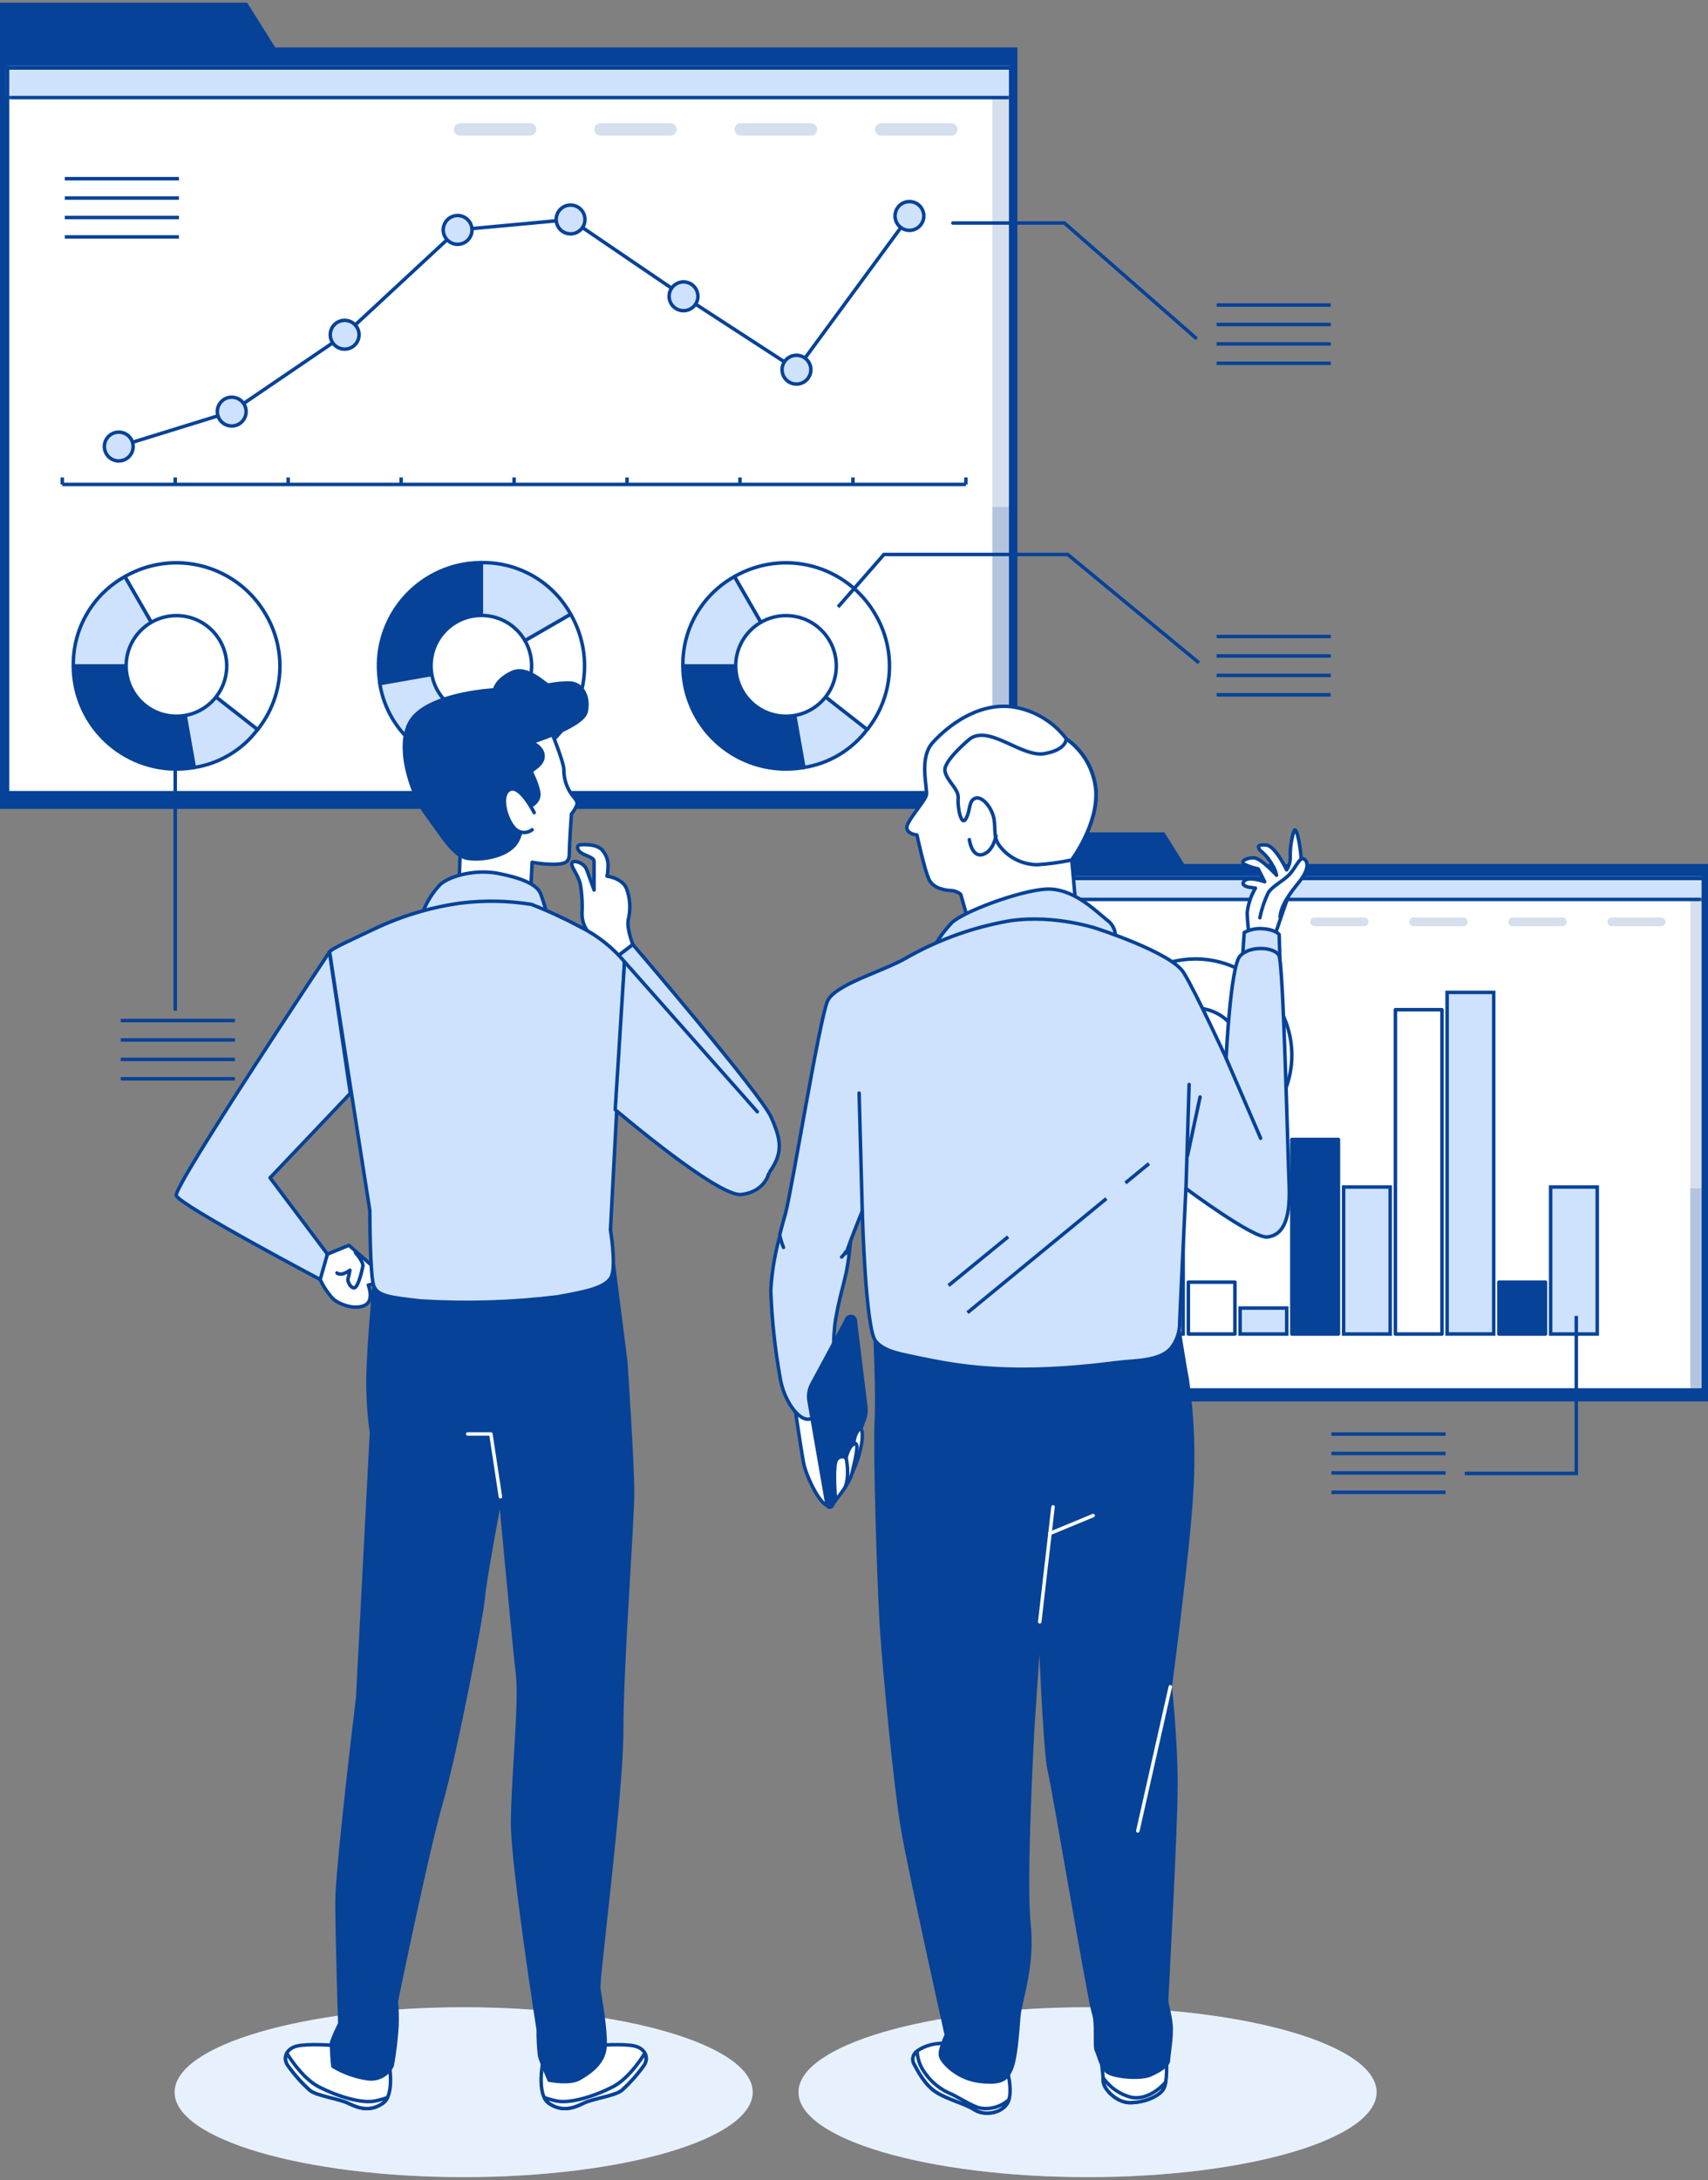 <svg xmlns="http://www.w3.org/2000/svg" width="489" height="624" viewBox="0 0 489 624" fill="none"><rect x="0" y="0" width="489" height="624" fill="#808080" stroke="none"/><path d="M339.041 247.296L333.368 238.243H283.418V247.296V250.552V401.128H489V247.296H339.041Z" fill="#064298"></path><path d="M487.654 251.445H284.943V397.845H487.654V251.445Z" fill="white"></path><mask id="mask0_581_2889" style="mask-type:luminance" maskUnits="userSpaceOnUse" x="284" y="251" width="204" height="147"><path d="M487.656 251.445H284.945V397.845H487.656V251.445Z" fill="white"></path></mask><g mask="url(#mask0_581_2889)"><path opacity="0.17" d="M488.644 250.194H483.932V398.958H488.644V250.194Z" fill="#064298"></path><path opacity="0.17" d="M488.644 340.134H483.932V397.749H488.644V340.134Z" fill="#064298"></path><path d="M487.916 249.466H284.134V257.434H487.916V249.466Z" fill="#CEE2FD" stroke="#064298" stroke-miterlimit="10"></path></g><path d="M487.654 251.445H284.943V397.845H487.654V251.445Z" stroke="#064298" stroke-linecap="round" stroke-linejoin="round"></path><g opacity="0.17"><path d="M390.556 265.1H376.379C376.214 265.101 376.051 265.07 375.899 265.008C375.746 264.946 375.607 264.854 375.491 264.738C375.375 264.621 375.283 264.483 375.22 264.33C375.158 264.178 375.127 264.014 375.129 263.849C375.129 263.518 375.261 263.2 375.495 262.965C375.73 262.731 376.048 262.599 376.379 262.599H390.556C390.888 262.599 391.206 262.731 391.44 262.965C391.675 263.2 391.806 263.518 391.806 263.849C391.806 264.181 391.675 264.499 391.44 264.733C391.206 264.968 390.888 265.1 390.556 265.1Z" fill="#064298"></path><path d="M418.924 265.1H404.734C404.402 265.1 404.084 264.968 403.85 264.733C403.615 264.499 403.483 264.181 403.483 263.849C403.483 263.518 403.615 263.2 403.85 262.965C404.084 262.731 404.402 262.599 404.734 262.599H418.924C419.089 262.599 419.251 262.632 419.403 262.695C419.554 262.757 419.692 262.849 419.808 262.965C419.924 263.082 420.016 263.219 420.079 263.371C420.142 263.523 420.174 263.685 420.174 263.849C420.174 264.014 420.142 264.176 420.079 264.328C420.016 264.48 419.924 264.617 419.808 264.733C419.692 264.85 419.554 264.942 419.403 265.004C419.251 265.067 419.089 265.1 418.924 265.1Z" fill="#064298"></path><path d="M447.279 265.1H433.102C432.77 265.1 432.452 264.968 432.218 264.733C431.983 264.499 431.852 264.181 431.852 263.849C431.852 263.518 431.983 263.2 432.218 262.965C432.452 262.731 432.77 262.599 433.102 262.599H447.279C447.443 262.599 447.606 262.632 447.757 262.695C447.909 262.757 448.047 262.849 448.163 262.965C448.279 263.082 448.371 263.219 448.434 263.371C448.497 263.523 448.529 263.685 448.529 263.849C448.531 264.014 448.5 264.178 448.437 264.33C448.375 264.483 448.283 264.621 448.167 264.738C448.05 264.854 447.912 264.946 447.759 265.008C447.607 265.07 447.443 265.101 447.279 265.1Z" fill="#064298"></path><path d="M475.591 265.1H461.469C461.304 265.101 461.14 265.07 460.986 265.008C460.833 264.946 460.694 264.855 460.576 264.738C460.459 264.622 460.365 264.484 460.302 264.331C460.238 264.178 460.205 264.015 460.205 263.849C460.209 263.517 460.343 263.199 460.58 262.965C460.817 262.731 461.136 262.599 461.469 262.599H475.591C475.755 262.599 475.918 262.632 476.069 262.695C476.221 262.757 476.359 262.849 476.475 262.965C476.591 263.082 476.683 263.219 476.746 263.371C476.809 263.523 476.841 263.685 476.841 263.849C476.841 264.014 476.809 264.176 476.746 264.328C476.683 264.48 476.591 264.617 476.475 264.733C476.359 264.85 476.221 264.942 476.069 265.004C475.918 265.067 475.755 265.1 475.591 265.1Z" fill="#064298"></path></g><path d="M457.293 339.749H443.954V381.827H457.293V339.749Z" fill="#CEE2FD" stroke="#064298" stroke-miterlimit="10"></path><path d="M442.471 366.977H429.132V381.827H442.471V366.977Z" fill="#064298" stroke="#064298" stroke-linecap="round" stroke-linejoin="round"></path><path d="M427.649 284.044H414.31V381.813H427.649V284.044Z" fill="#CEE2FD" stroke="#064298" stroke-miterlimit="10"></path><path d="M412.84 289.003H399.501V381.827H412.84V289.003Z" fill="white" stroke="#064298" stroke-linecap="round" stroke-linejoin="round"></path><path d="M398.016 339.749H384.677V381.827H398.016V339.749Z" fill="#CEE2FD" stroke="#064298" stroke-miterlimit="10"></path><path d="M383.195 326.135H369.855V381.827H383.195V326.135Z" fill="#064298" stroke="#064298" stroke-linecap="round" stroke-linejoin="round"></path><path d="M368.385 374.395H355.046V381.827H368.385V374.395Z" fill="#CEE2FD" stroke="#064298" stroke-miterlimit="10"></path><path d="M353.563 366.977H340.224V381.827H353.563V366.977Z" fill="white" stroke="#064298" stroke-linecap="round" stroke-linejoin="round"></path><path d="M338.739 339.749H325.4V381.827H338.739V339.749Z" fill="#CEE2FD" stroke="#064298" stroke-miterlimit="10"></path><path d="M342.256 301.971L347.023 329.048C343.069 329.749 339.009 329.574 335.129 328.536C331.25 327.499 327.645 325.623 324.569 323.042C321.492 320.46 319.019 317.236 317.323 313.595C315.628 309.955 314.751 305.987 314.754 301.971H342.256Z" stroke="#064298" stroke-linecap="round" stroke-linejoin="round"></path><path d="M342.256 301.971L363.92 318.896C359.822 324.348 353.761 327.99 347.023 329.048L342.256 301.971Z" stroke="#064298" stroke-miterlimit="10"></path><path d="M342.255 301.971L328.518 278.164C331.643 276.356 335.095 275.182 338.675 274.708C342.255 274.235 345.893 274.472 349.381 275.406C352.87 276.34 356.14 277.953 359.004 280.151C361.869 282.35 364.272 285.092 366.076 288.22C368.874 292.947 370.167 298.413 369.785 303.892C369.402 309.371 367.361 314.604 363.933 318.896L342.255 301.971Z" stroke="#064298" stroke-linecap="round" stroke-linejoin="round"></path><path d="M351.741 311.443C356.977 306.207 356.977 297.717 351.741 292.481C346.505 287.245 338.016 287.245 332.78 292.481C327.544 297.717 327.544 306.207 332.78 311.443C338.016 316.679 346.505 316.679 351.741 311.443Z" fill="white" stroke="#064298" stroke-linecap="round" stroke-linejoin="round"></path><path d="M381.188 410.456H413.87" stroke="#064298" stroke-miterlimit="10"></path><path d="M381.188 416.02H413.87" stroke="#064298" stroke-miterlimit="10"></path><path d="M381.188 421.583H413.87" stroke="#064298" stroke-miterlimit="10"></path><path d="M381.188 427.133H413.87" stroke="#064298" stroke-miterlimit="10"></path><path d="M451.29 376.648V421.734H419.351" stroke="#064298" stroke-miterlimit="10"></path><path d="M78.798 13.58L70.762 0.763H0V13.58V18.196V231.525H291.276V13.58H78.798Z" fill="#064298"></path><path d="M289.353 19.46H2.157V226.882H289.353V19.46Z" fill="white"></path><mask id="mask1_581_2889" style="mask-type:luminance" maskUnits="userSpaceOnUse" x="2" y="19" width="288" height="208"><path d="M289.355 19.459H2.159V226.881H289.355V19.459Z" fill="white"></path></mask><g mask="url(#mask1_581_2889)"><path opacity="0.17" d="M290.768 17.673H284.105V228.447H290.768V17.673Z" fill="#064298"></path><path opacity="0.17" d="M290.768 145.115H284.105V226.743H290.768V145.115Z" fill="#064298"></path><path d="M289.738 16.656H1.017V27.935H289.738V16.656Z" fill="#CEE2FD" stroke="#064298" stroke-miterlimit="10"></path></g><path d="M289.353 19.46H2.157V226.882H289.353V19.46Z" stroke="#064298" stroke-linecap="round" stroke-linejoin="round"></path><g opacity="0.17"><path d="M151.799 38.815H131.701C131.231 38.815 130.78 38.629 130.448 38.296C130.115 37.964 129.929 37.513 129.929 37.043C129.929 36.81 129.975 36.58 130.064 36.365C130.153 36.15 130.283 35.955 130.448 35.79C130.612 35.626 130.808 35.495 131.023 35.406C131.238 35.317 131.468 35.271 131.701 35.271H151.799C152.032 35.271 152.262 35.317 152.477 35.406C152.692 35.495 152.887 35.626 153.052 35.79C153.216 35.955 153.347 36.15 153.436 36.365C153.525 36.58 153.571 36.81 153.571 37.043C153.571 37.513 153.384 37.964 153.052 38.296C152.72 38.629 152.269 38.815 151.799 38.815Z" fill="#064298"></path><path d="M191.98 38.815H171.896C171.426 38.815 170.975 38.629 170.643 38.296C170.311 37.964 170.124 37.513 170.124 37.043C170.124 36.81 170.17 36.58 170.259 36.365C170.348 36.15 170.479 35.955 170.643 35.79C170.808 35.626 171.003 35.495 171.218 35.406C171.433 35.317 171.663 35.271 171.896 35.271H191.98C192.213 35.271 192.444 35.317 192.659 35.406C192.874 35.495 193.069 35.626 193.233 35.79C193.398 35.955 193.529 36.15 193.618 36.365C193.707 36.58 193.753 36.81 193.753 37.043C193.753 37.513 193.566 37.964 193.233 38.296C192.901 38.629 192.45 38.815 191.98 38.815Z" fill="#064298"></path><path d="M232.162 38.815H212.078C211.608 38.815 211.157 38.629 210.825 38.296C210.492 37.964 210.306 37.513 210.306 37.043C210.306 36.81 210.351 36.58 210.441 36.365C210.53 36.15 210.66 35.955 210.825 35.79C210.989 35.626 211.185 35.495 211.4 35.406C211.615 35.317 211.845 35.271 212.078 35.271H232.162C232.395 35.271 232.625 35.317 232.84 35.406C233.055 35.495 233.251 35.626 233.415 35.79C233.58 35.955 233.71 36.15 233.799 36.365C233.888 36.58 233.934 36.81 233.934 37.043C233.934 37.513 233.747 37.964 233.415 38.296C233.083 38.629 232.632 38.815 232.162 38.815Z" fill="#064298"></path><path d="M272.358 38.815H252.26C251.79 38.815 251.34 38.629 251.007 38.296C250.675 37.964 250.488 37.513 250.488 37.043C250.488 36.81 250.534 36.58 250.623 36.365C250.712 36.15 250.843 35.955 251.007 35.79C251.172 35.626 251.367 35.495 251.582 35.406C251.797 35.317 252.028 35.271 252.26 35.271H272.358C272.591 35.271 272.822 35.317 273.037 35.406C273.252 35.495 273.447 35.626 273.611 35.79C273.776 35.955 273.907 36.15 273.996 36.365C274.085 36.58 274.131 36.81 274.131 37.043C274.131 37.513 273.944 37.964 273.611 38.296C273.279 38.629 272.828 38.815 272.358 38.815Z" fill="#064298"></path></g><path d="M17.831 138.66H276.536" stroke="#064298" stroke-miterlimit="10"></path><path d="M17.831 138.659V136.654" stroke="#064298" stroke-miterlimit="10"></path><path d="M50.17 138.659V136.654" stroke="#064298" stroke-miterlimit="10"></path><path d="M82.508 138.659V136.654" stroke="#064298" stroke-miterlimit="10"></path><path d="M114.846 138.659V136.654" stroke="#064298" stroke-miterlimit="10"></path><path d="M147.184 138.659V136.654" stroke="#064298" stroke-miterlimit="10"></path><path d="M179.521 138.659V136.654" stroke="#064298" stroke-miterlimit="10"></path><path d="M211.859 138.659V136.654" stroke="#064298" stroke-miterlimit="10"></path><path d="M244.198 138.659V136.654" stroke="#064298" stroke-miterlimit="10"></path><path d="M276.535 138.659V136.654" stroke="#064298" stroke-miterlimit="10"></path><path d="M66.338 117.806L34 127.807" stroke="#064298" stroke-miterlimit="10" stroke-linecap="round"></path><path d="M98.676 95.812L66.338 117.806" stroke="#064298" stroke-miterlimit="10" stroke-linecap="round"></path><path d="M131.015 65.81L98.677 95.812" stroke="#064298" stroke-miterlimit="10" stroke-linecap="round"></path><path d="M163.354 62.815L131.016 65.81" stroke="#064298" stroke-miterlimit="10" stroke-linecap="round"></path><path d="M195.691 84.809L163.353 62.815" stroke="#064298" stroke-miterlimit="10" stroke-linecap="round"></path><path d="M228.029 105.813L195.691 84.809" stroke="#064298" stroke-miterlimit="10" stroke-linecap="round"></path><path d="M260.366 61.812L228.028 105.814" stroke="#064298" stroke-miterlimit="10" stroke-linecap="round"></path><path d="M34.001 123.686C35.094 123.686 36.142 124.12 36.915 124.893C37.688 125.666 38.122 126.714 38.122 127.807C38.122 128.9 37.688 129.949 36.915 130.721C36.142 131.494 35.094 131.929 34.001 131.929C32.908 131.929 31.86 131.494 31.087 130.721C30.314 129.949 29.88 128.9 29.88 127.807C29.88 126.714 30.314 125.666 31.087 124.893C31.86 124.12 32.908 123.686 34.001 123.686Z" fill="#CEE2FD" stroke="#064298" stroke-miterlimit="10"></path><path d="M66.338 113.685C67.431 113.685 68.479 114.119 69.252 114.892C70.025 115.665 70.459 116.713 70.459 117.806C70.459 118.899 70.025 119.948 69.252 120.72C68.479 121.493 67.431 121.928 66.338 121.928C65.245 121.928 64.197 121.493 63.424 120.72C62.651 119.948 62.217 118.899 62.217 117.806C62.217 116.713 62.651 115.665 63.424 114.892C64.197 114.119 65.245 113.685 66.338 113.685Z" fill="#CEE2FD" stroke="#064298" stroke-miterlimit="10"></path><path d="M98.675 91.691C99.768 91.691 100.816 92.125 101.589 92.898C102.362 93.671 102.796 94.719 102.796 95.812C102.796 96.905 102.362 97.953 101.589 98.726C100.816 99.499 99.768 99.933 98.675 99.933C97.582 99.933 96.534 99.499 95.761 98.726C94.988 97.953 94.554 96.905 94.554 95.812C94.554 94.719 94.988 93.671 95.761 92.898C96.534 92.125 97.582 91.691 98.675 91.691Z" fill="#CEE2FD" stroke="#064298" stroke-miterlimit="10"></path><path d="M131.015 61.688C132.108 61.688 133.156 62.122 133.929 62.895C134.702 63.668 135.136 64.716 135.136 65.809C135.136 66.902 134.702 67.951 133.929 68.723C133.156 69.496 132.108 69.93 131.015 69.93C129.922 69.93 128.874 69.496 128.101 68.723C127.328 67.951 126.894 66.902 126.894 65.809C126.894 64.716 127.328 63.668 128.101 62.895C128.874 62.122 129.922 61.688 131.015 61.688Z" fill="#CEE2FD" stroke="#064298" stroke-miterlimit="10"></path><path d="M163.354 58.694C164.447 58.694 165.495 59.128 166.268 59.901C167.041 60.674 167.475 61.722 167.475 62.815C167.475 63.908 167.041 64.956 166.268 65.729C165.495 66.502 164.447 66.936 163.354 66.936C162.261 66.936 161.212 66.502 160.44 65.729C159.667 64.956 159.232 63.908 159.232 62.815C159.232 61.722 159.667 60.674 160.44 59.901C161.212 59.128 162.261 58.694 163.354 58.694Z" fill="#CEE2FD" stroke="#064298" stroke-miterlimit="10"></path><path d="M195.691 80.688C196.784 80.688 197.832 81.122 198.605 81.895C199.378 82.668 199.812 83.716 199.812 84.809C199.812 85.902 199.378 86.95 198.605 87.723C197.832 88.496 196.784 88.93 195.691 88.93C194.598 88.93 193.549 88.496 192.776 87.723C192.004 86.95 191.569 85.902 191.569 84.809C191.569 83.716 192.004 82.668 192.776 81.895C193.549 81.122 194.598 80.688 195.691 80.688Z" fill="#CEE2FD" stroke="#064298" stroke-miterlimit="10"></path><path d="M232.149 105.813C232.149 103.537 230.304 101.692 228.027 101.692C225.751 101.692 223.906 103.537 223.906 105.813C223.906 108.089 225.751 109.934 228.027 109.934C230.304 109.934 232.149 108.089 232.149 105.813Z" fill="#CEE2FD" stroke="#064298" stroke-miterlimit="10"></path><path d="M260.367 57.69C261.46 57.69 262.509 58.125 263.282 58.898C264.054 59.67 264.489 60.719 264.489 61.812C264.489 62.905 264.054 63.953 263.282 64.726C262.509 65.499 261.46 65.933 260.367 65.933C259.274 65.933 258.226 65.499 257.453 64.726C256.68 63.953 256.246 62.905 256.246 61.812C256.246 60.719 256.68 59.67 257.453 58.898C258.226 58.125 259.274 57.69 260.367 57.69Z" fill="#CEE2FD" stroke="#064298" stroke-miterlimit="10"></path><path d="M137.816 190.546L108.802 195.67C107.444 187.961 109.204 180.028 113.694 173.616C118.185 167.204 125.038 162.838 132.746 161.478C134.439 161.188 136.153 161.041 137.871 161.038L137.816 190.546Z" fill="#064298" stroke="#064298" stroke-linecap="round" stroke-linejoin="round"></path><path d="M137.814 190.546L119.653 213.804C113.79 209.414 109.876 202.907 108.745 195.67L137.814 190.546Z" fill="#CEE2FD" stroke="#064298" stroke-miterlimit="10"></path><path d="M137.814 190.546L163.38 175.792C165.328 179.152 166.594 182.862 167.106 186.712C167.618 190.562 167.365 194.475 166.362 198.227C165.359 201.978 163.625 205.496 161.261 208.576C158.896 211.657 155.947 214.241 152.582 216.18C147.506 219.199 141.628 220.595 135.736 220.183C129.844 219.77 124.219 217.569 119.612 213.872L137.814 190.546Z" fill="white" stroke="#064298" stroke-linecap="round" stroke-linejoin="round"></path><path d="M137.815 190.546V161.038C143.014 160.949 148.139 162.275 152.642 164.874C157.145 167.473 160.857 171.247 163.381 175.792L137.815 190.546Z" fill="#CEE2FD" stroke="#064298" stroke-miterlimit="10"></path><path d="M147.993 200.728C153.615 195.106 153.615 185.991 147.993 180.368C142.37 174.746 133.255 174.746 127.632 180.368C122.01 185.991 122.01 195.106 127.632 200.728C133.255 206.351 142.37 206.351 147.993 200.728Z" fill="white" stroke="#064298" stroke-linecap="round" stroke-linejoin="round"></path><path d="M50.513 190.601L55.637 219.67C51.82 220.344 47.907 220.259 44.122 219.42C40.337 218.582 36.755 217.005 33.58 214.782C30.404 212.558 27.698 209.731 25.616 206.461C23.534 203.191 22.116 199.543 21.445 195.725C21.149 194.033 20.998 192.319 20.991 190.601H50.513Z" fill="#064298" stroke="#064298" stroke-linecap="round" stroke-linejoin="round"></path><path d="M50.514 190.601L73.771 208.776C69.376 214.63 62.87 218.538 55.638 219.67L50.514 190.601Z" fill="#CEE2FD" stroke="#064298" stroke-miterlimit="10"></path><path d="M50.513 190.601L35.745 165.036C42.528 161.123 50.587 160.064 58.15 162.092C65.713 164.119 72.162 169.067 76.078 175.847C79.089 180.926 80.481 186.802 80.069 192.692C79.657 198.582 77.46 204.207 73.77 208.817L50.513 190.601Z" fill="white" stroke="#064298" stroke-linecap="round" stroke-linejoin="round"></path><path d="M50.513 190.602H20.991C20.903 185.403 22.229 180.278 24.828 175.775C27.426 171.272 31.2 167.56 35.745 165.036L50.513 190.602Z" fill="#CEE2FD" stroke="#064298" stroke-miterlimit="10"></path><path d="M50.513 204.998C58.464 204.998 64.91 198.552 64.91 190.601C64.91 182.65 58.464 176.204 50.513 176.204C42.562 176.204 36.116 182.65 36.116 190.601C36.116 198.552 42.562 204.998 50.513 204.998Z" fill="white" stroke="#064298" stroke-linecap="round" stroke-linejoin="round"></path><path d="M225.034 190.601L230.158 219.67C226.34 220.344 222.427 220.259 218.643 219.42C214.858 218.582 211.276 217.005 208.1 214.782C204.925 212.558 202.219 209.731 200.137 206.461C198.054 203.191 196.637 199.543 195.965 195.725C195.67 194.033 195.518 192.319 195.512 190.601H225.034Z" fill="#064298" stroke="#064298" stroke-linecap="round" stroke-linejoin="round"></path><path d="M225.034 190.601L248.292 208.776C243.897 214.63 237.391 218.538 230.158 219.67L225.034 190.601Z" fill="#CEE2FD" stroke="#064298" stroke-miterlimit="10"></path><path d="M225.033 190.601L210.266 165.036C217.048 161.123 225.107 160.064 232.67 162.092C240.234 164.119 246.682 169.067 250.599 175.847C253.61 180.926 255.002 186.802 254.59 192.692C254.177 198.582 251.98 204.207 248.291 208.817L225.033 190.601Z" fill="white" stroke="#064298" stroke-linecap="round" stroke-linejoin="round"></path><path d="M225.033 190.602H195.511C195.422 185.403 196.748 180.278 199.347 175.775C201.946 171.272 205.72 167.56 210.265 165.036L225.033 190.602Z" fill="#CEE2FD" stroke="#064298" stroke-miterlimit="10"></path><path d="M225.034 204.998C232.985 204.998 239.431 198.552 239.431 190.601C239.431 182.65 232.985 176.204 225.034 176.204C217.082 176.204 210.637 182.65 210.637 190.601C210.637 198.552 217.082 204.998 225.034 204.998Z" fill="white" stroke="#064298" stroke-linecap="round" stroke-linejoin="round"></path><path d="M18.546 51.138H51.227" stroke="#064298" stroke-miterlimit="10"></path><path d="M18.546 56.688H51.227" stroke="#064298" stroke-miterlimit="10"></path><path d="M18.546 62.252H51.227" stroke="#064298" stroke-miterlimit="10"></path><path d="M18.546 67.816H51.227" stroke="#064298" stroke-miterlimit="10"></path><path d="M272.8 63.831H304.739L342.325 96.705" stroke="#064298" stroke-linecap="round" stroke-linejoin="round"></path><path d="M348.315 87.309H380.997" stroke="#064298" stroke-miterlimit="10"></path><path d="M348.315 92.873H380.997" stroke="#064298" stroke-miterlimit="10"></path><path d="M348.315 98.436H380.997" stroke="#064298" stroke-miterlimit="10"></path><path d="M348.315 103.987H380.997" stroke="#064298" stroke-miterlimit="10"></path><path d="M348.315 182.18H380.997" stroke="#064298" stroke-miterlimit="10"></path><path d="M348.315 187.744H380.997" stroke="#064298" stroke-miterlimit="10"></path><path d="M348.315 193.307H380.997" stroke="#064298" stroke-miterlimit="10"></path><path d="M348.315 198.871H380.997" stroke="#064298" stroke-miterlimit="10"></path><path d="M34.562 292.094H67.244" stroke="#064298" stroke-miterlimit="10"></path><path d="M34.562 297.658H67.244" stroke="#064298" stroke-miterlimit="10"></path><path d="M34.562 303.221H67.244" stroke="#064298" stroke-miterlimit="10"></path><path d="M34.562 308.771H67.244" stroke="#064298" stroke-miterlimit="10"></path><path d="M239.926 173.731L253.073 158.703H305.687L343.259 189.708" stroke="#064298" stroke-miterlimit="10"></path><path d="M50.17 218.832V289.278" stroke="#064298" stroke-miterlimit="10"></path><path d="M311.363 623.139C357.062 623.139 394.109 612.258 394.109 598.834C394.109 585.411 357.062 574.529 311.363 574.529C265.664 574.529 228.618 585.411 228.618 598.834C228.618 612.258 265.664 623.139 311.363 623.139Z" fill="#CEE2FD"></path><path opacity="0.5" d="M311.363 623.139C357.062 623.139 394.109 612.258 394.109 598.834C394.109 585.411 357.062 574.529 311.363 574.529C265.664 574.529 228.618 585.411 228.618 598.834C228.618 612.258 265.664 623.139 311.363 623.139Z" fill="white"></path><path d="M305.292 211.465C301.491 206.446 295.854 203.141 289.619 202.274C279.543 201.158 271.042 208.1 267.004 212.581C262.967 217.061 265.659 225.71 265.216 227.58C264.773 229.451 259.39 235.179 259.619 236.984C259.849 238.789 262.524 238.986 262.524 238.986C262.524 238.986 264.773 249.522 266.118 251.984C267.464 254.446 271.042 254.889 272.387 254.889C273.36 254.973 274.285 255.344 275.046 255.955L277.13 263.226L307.753 256.234L306.851 246.158C306.851 246.158 314.466 236.081 313.793 226.235C313.549 223.299 312.66 220.454 311.191 217.901C309.721 215.348 307.707 213.15 305.292 211.465Z" fill="white" stroke="#064298" stroke-linecap="round" stroke-linejoin="round"></path><path d="M299.022 215.715C292.458 216.831 283.35 207.428 277.688 211.465C277.688 211.465 270.073 217.734 270.533 220.639C270.992 223.543 274.553 225.792 274.324 228.467C274.094 231.142 275.226 236.754 276.572 234.293C277.918 231.831 277.245 229.14 279.263 228.467C281.282 227.794 284.187 231.388 284.63 234.736C285.073 238.084 284.4 239.659 286.189 242.121C287.452 243.778 289.077 245.124 290.94 246.057C292.803 246.99 294.855 247.485 296.938 247.504C300.248 247.288 303.539 246.838 306.785 246.158C306.785 246.158 314.4 236.082 313.727 226.235C313.483 223.299 312.594 220.454 311.125 217.901C309.655 215.348 307.641 213.151 305.226 211.465C305.226 211.465 305.521 214.55 299.022 215.715Z" fill="white" stroke="#064298" stroke-linecap="round" stroke-linejoin="round"></path><path d="M277.523 240.332C277.523 240.332 278.196 245.485 281.331 244.583C284.465 243.68 285.138 239.216 285.138 239.216" stroke="#064298" stroke-linecap="round" stroke-linejoin="round"></path><path d="M267.907 270.118C269.18 268.015 270.671 266.051 272.355 264.259C275.259 261.125 291.736 254.954 299.351 254.495C306.966 254.035 313.219 260.304 316.796 263.225C317.79 263.886 318.553 264.841 318.979 265.955C319.406 267.07 319.474 268.29 319.176 269.445C310.414 266.742 301.169 265.974 292.081 267.197C283.492 268.316 274.972 269.916 266.562 271.989L267.907 270.118Z" fill="#CEE2FD" stroke="#064298" stroke-linecap="round" stroke-linejoin="round"></path><path d="M227.421 401.785C227.421 401.785 229.439 415.603 230.112 418.968C230.785 422.332 235.577 433.212 238.318 430.636C241.059 428.059 241.978 419.312 240.632 414.93C239.286 410.549 237.268 402.474 236.939 401.457C236.611 400.439 227.421 401.785 227.421 401.785Z" fill="white" stroke="#064298" stroke-linecap="round" stroke-linejoin="round"></path><path d="M223.581 352.716C221.966 358.103 220.992 363.661 220.676 369.275C220.966 377.687 221.86 386.067 223.351 394.351C224.27 400.325 228.274 406.364 231.409 406.217C241.042 405.773 237.464 387.869 239.253 377.563C241.042 367.256 242.535 366.6 243.504 355.178" fill="#CEE2FD"></path><path d="M223.581 352.716C221.966 358.103 220.992 363.661 220.676 369.275C220.966 377.687 221.86 386.067 223.351 394.351C224.27 400.325 228.274 406.364 231.409 406.217C241.042 405.773 237.464 387.869 239.253 377.563C241.042 367.256 242.535 366.6 243.504 355.178" stroke="#064298" stroke-linecap="round" stroke-linejoin="round"></path><path d="M269.942 584.852C268.003 584.842 266.084 585.245 264.313 586.034C261.49 587.33 260.785 589.086 261.737 590.842C262.688 592.598 264.773 596.832 268.186 598.933C271.6 601.034 276.277 602.1 278.968 603.856C281.66 605.612 286.714 605.022 288.487 601.854C290.259 598.687 288.126 591.646 288.126 591.646C284.17 590.667 280.287 589.411 276.507 587.888C272.404 586.034 269.942 584.852 269.942 584.852Z" fill="white" stroke="#064298" stroke-linecap="round" stroke-linejoin="round"></path><path d="M288.487 601.854C288.624 601.574 288.739 601.283 288.831 600.985C287.731 601.975 286.423 602.705 285.002 603.119C283.581 603.534 282.086 603.623 280.626 603.381C278.279 602.905 274.061 599.983 271.353 598.917C268.256 597.398 265.68 594.993 263.952 592.008C263.131 590.489 262.655 588.808 262.557 587.084C261.972 587.488 261.561 588.099 261.409 588.793C261.257 589.488 261.374 590.214 261.736 590.826C262.672 592.582 264.772 596.816 268.186 598.917C271.599 601.017 276.277 602.084 278.968 603.84C281.66 605.596 286.714 605.038 288.487 601.854Z" fill="white" stroke="#064298" stroke-linecap="round" stroke-linejoin="round"></path><path d="M315.024 587.855C315.024 587.855 315.845 593.369 315.845 595.601C315.845 597.833 319.603 601.821 323.476 601.821C327.349 601.821 331.206 600.295 332.847 598.309C334.488 596.323 333.914 589.381 333.914 589.381C333.914 589.381 318.651 591.728 315.024 587.855Z" fill="white" stroke="#064298" stroke-linecap="round" stroke-linejoin="round"></path><path d="M332.846 598.309C333.321 597.621 333.62 596.826 333.716 595.995C331.845 598.079 328.087 601.116 323.869 600.295C320.623 599.47 317.781 597.508 315.86 594.764C315.86 595.076 315.86 595.355 315.86 595.601C315.86 597.833 319.619 601.821 323.492 601.821C327.365 601.821 331.205 600.295 332.846 598.309Z" fill="white" stroke="#064298" stroke-linecap="round" stroke-linejoin="round"></path><path d="M250.445 380.483C250.445 380.483 251.331 398.831 250.888 406.741C250.445 414.651 251.561 454.646 252.529 467.857C253.497 481.068 256.336 510.837 258.339 522.916C260.341 534.995 270.942 582.472 270.942 582.472C270.942 582.472 268.793 586.772 269.301 588.561C269.81 590.35 274.126 595.01 280.576 595.732C287.025 596.455 288.273 595.01 289.536 592.138C290.8 589.266 291.325 581.75 291.686 577.106C292.047 572.461 295.92 562.992 294.574 550.454C293.229 537.916 295.69 494.262 295.69 494.262L297.709 464.263C297.709 464.263 299.055 500.974 300.4 506.571C301.746 512.167 311.888 572.593 313.037 575.99C314.186 579.387 313.218 585.476 313.923 586.92C314.629 588.364 315.187 591.564 316.976 593.008C318.765 594.452 326.461 595.158 329.333 593.894C332.205 592.631 334.519 591.039 334.519 589.775C334.519 588.512 335.602 582.62 335.241 579.387C334.88 576.154 333.994 573.479 333.994 572.593C333.994 571.707 336.669 524.032 336.669 510.837C336.669 497.643 335.028 482.84 335.028 482.84C335.028 482.84 340.181 443.896 341.067 428.224C341.853 417.17 341.478 406.065 339.951 395.089C339.065 390.396 337.49 380.319 337.49 380.319C337.49 380.319 318.683 386.145 303.912 386.588C289.142 387.031 283.989 388.147 275.702 386.145C267.414 384.143 256.451 381.222 255.565 380.549C254.679 379.876 249.542 377.349 250.445 380.483Z" fill="#064298" stroke="#064298" stroke-linecap="round" stroke-linejoin="round"></path><path d="M297.677 464.197L301.484 431.293" stroke="white" stroke-linecap="round" stroke-linejoin="round"></path><path d="M300.582 438.907L312.972 433.787" stroke="white" stroke-linecap="round" stroke-linejoin="round"></path><path d="M335.062 482.774L325.757 524.049" stroke="white" stroke-linecap="round" stroke-linejoin="round"></path><path d="M365.177 267.164C365.177 267.164 368.082 258.466 369.132 255.824C370.183 253.182 372.562 250.294 372.562 246.88C372.562 243.467 371.233 235.803 370.445 237.92C369.693 240.301 369.338 242.791 369.395 245.288C369.443 246.599 369.075 247.891 368.344 248.981C368.344 248.981 365.177 242.137 362.551 241.875C359.926 241.612 359.909 242.4 360.91 243.516C362.232 244.579 363.336 245.889 364.16 247.372C364.807 248.323 365.253 249.395 365.473 250.523C365.473 250.523 360.992 245.518 358.908 245.518C356.824 245.518 354.953 246.568 356.266 247.372C357.523 247.976 358.852 248.418 360.221 248.685L362.075 252.378C362.075 252.378 357.595 250.737 356.266 252.115C354.937 253.494 357.595 253.937 357.595 253.937L359.433 254.199C358.137 256.368 357.33 258.793 357.07 261.306C357.161 263.957 357.424 266.599 357.858 269.216L365.177 267.164Z" fill="white" stroke="#064298" stroke-linecap="round" stroke-linejoin="round"></path><path d="M360.696 262.684C361.197 260.222 361.996 257.83 363.076 255.562C364.389 253.461 367.556 252.148 369.394 250.031C371.232 247.914 372.299 244.763 373.612 246.076C374.925 247.389 373.874 249.768 372.562 251.623C371.249 253.477 366.768 258.187 366.489 262.421" fill="white"></path><path d="M360.696 262.684C361.197 260.222 361.996 257.83 363.076 255.562C364.389 253.461 367.556 252.148 369.394 250.031C371.232 247.914 372.299 244.763 373.612 246.076C374.925 247.389 373.874 249.768 372.562 251.623C371.249 253.477 366.768 258.187 366.489 262.421" stroke="#064298" stroke-linecap="round" stroke-linejoin="round"></path><path d="M355.691 274.796L356.217 266.902C357.919 266.005 359.85 265.634 361.764 265.835C365.177 266.098 366.227 267.476 366.227 267.476L366.49 276.174L355.691 274.796Z" fill="#CEE2FD" stroke="#064298" stroke-linecap="round" stroke-linejoin="round"></path><path d="M240.96 359.789C241.417 359.346 241.819 358.85 242.158 358.312C242.158 358.312 242.158 358.476 242.257 358.722C243.898 353.799 246.868 346.677 246.868 346.677C246.868 346.677 247.755 380.254 250.676 383.831C252.924 386.621 257.24 387.409 260.523 388.115C264.921 389.05 269.335 389.969 273.783 390.609C289.226 392.841 304.701 391.939 320.112 389.953C324.608 389.378 332.026 389.674 335.275 385.85C336.931 383.75 337.801 381.138 337.737 378.465C337.737 377.562 339.526 340.178 339.526 340.178C339.526 340.178 358.776 354.505 362.813 354.062C366.851 353.618 369.526 350.024 369.083 339.291C368.639 328.559 367.441 275.928 366.161 273.466C364.881 271.005 357.66 270.561 354.969 273.696C352.277 276.83 351.03 302.842 351.03 302.842C351.03 302.842 342.464 284.216 338.886 278.39C335.308 272.564 313.596 265.638 313.596 265.638C313.596 265.638 299.942 261.158 286.731 263.997C277.029 265.936 267.706 269.439 259.128 274.369C252.415 278.176 239.204 281.754 236.956 286.447C234.708 291.141 226.666 340.851 224.877 347.349C224.352 349.204 223.761 351.255 223.236 353.454C223.462 354.684 223.825 355.884 224.319 357.032" fill="#CEE2FD"></path><path d="M240.96 359.789C241.417 359.346 241.819 358.85 242.158 358.312C242.158 358.312 242.158 358.476 242.257 358.722C243.898 353.799 246.868 346.677 246.868 346.677C246.868 346.677 247.755 380.254 250.676 383.831C252.924 386.621 257.24 387.409 260.523 388.115C264.921 389.05 269.335 389.969 273.783 390.609C289.226 392.841 304.701 391.939 320.112 389.953C324.608 389.378 332.026 389.674 335.275 385.85C336.931 383.75 337.801 381.138 337.737 378.465C337.737 377.562 339.526 340.178 339.526 340.178C339.526 340.178 358.776 354.505 362.813 354.062C366.851 353.618 369.526 350.024 369.083 339.291C368.639 328.559 367.441 275.928 366.161 273.466C364.881 271.005 357.66 270.561 354.969 273.696C352.277 276.83 351.03 302.842 351.03 302.842C351.03 302.842 342.464 284.216 338.886 278.39C335.308 272.564 313.596 265.638 313.596 265.638C313.596 265.638 299.942 261.158 286.731 263.997C277.029 265.936 267.706 269.439 259.128 274.369C252.415 278.176 239.204 281.754 236.956 286.447C234.708 291.141 226.666 340.851 224.877 347.349C224.352 349.204 223.761 351.255 223.236 353.454C223.462 354.684 223.825 355.884 224.319 357.032" stroke="#064298" stroke-linecap="round" stroke-linejoin="round"></path><path d="M322.212 338.586L328.957 333.055" stroke="#064298" stroke-miterlimit="10"></path><path d="M276.999 375.708L316.763 343.066" stroke="#064298" stroke-miterlimit="10"></path><path d="M271.567 367.945L288.635 353.996" stroke="#064298" stroke-miterlimit="10"></path><path d="M242.257 377.89L232.41 396.172C231.621 397.631 231.343 399.313 231.622 400.948L236.742 430.488C236.733 430.596 236.744 430.704 236.777 430.808C236.809 430.911 236.861 431.007 236.931 431.09C237 431.173 237.085 431.242 237.181 431.292C237.277 431.342 237.381 431.373 237.489 431.383C237.597 431.392 237.705 431.381 237.809 431.348C237.912 431.316 238.008 431.264 238.091 431.194C238.174 431.125 238.243 431.04 238.293 430.944C238.343 430.848 238.374 430.744 238.384 430.636L247.508 406.101C247.893 405.052 248.028 403.929 247.902 402.819L244.915 378.415C244.95 378.241 244.949 378.061 244.914 377.887C244.88 377.712 244.811 377.546 244.712 377.399C244.612 377.251 244.485 377.124 244.337 377.025C244.189 376.927 244.023 376.858 243.848 376.824C243.496 376.754 243.13 376.827 242.832 377.027C242.533 377.227 242.326 377.538 242.257 377.89Z" fill="#064298" stroke="#064298" stroke-linecap="round" stroke-linejoin="round"></path><path d="M351.014 302.842L360.926 325.802" stroke="#064298" stroke-linecap="round" stroke-linejoin="round"></path><path d="M243.931 421.659C245.378 418.694 246.352 415.521 246.819 412.256C247.164 408.021 245.982 408.35 244.965 410.729C243.947 413.109 243.931 421.659 243.931 421.659Z" fill="white" stroke="#064298" stroke-linecap="round" stroke-linejoin="round"></path><path d="M239.204 429.406C239.204 429.406 243.258 424.695 243.931 421.659C244.604 418.623 246.278 412.568 244.604 413.24C242.93 413.913 242.24 417.278 242.24 417.278C241.965 417.09 241.645 416.976 241.313 416.946C240.98 416.917 240.646 416.973 240.342 417.11C240.037 417.246 239.773 417.459 239.574 417.727C239.375 417.994 239.247 418.309 239.204 418.64C238.531 421.331 239.204 429.406 239.204 429.406Z" fill="white" stroke="#064298" stroke-linecap="round" stroke-linejoin="round"></path><path d="M242.239 417.278C242.239 417.278 243.405 422.398 241.911 425.795" stroke="#064298" stroke-linecap="round" stroke-linejoin="round"></path><path d="M339.542 340.178L340.445 310.408" stroke="#064298" stroke-linecap="round" stroke-linejoin="round"></path><path d="M339.985 330.774L343.579 313.985" stroke="#064298" stroke-linecap="round" stroke-linejoin="round"></path><path d="M246.868 346.676L245.966 312.869" stroke="#064298" stroke-linecap="round" stroke-linejoin="round"></path><path d="M132.745 623.139C178.444 623.139 215.49 612.258 215.49 598.835C215.49 585.411 178.444 574.53 132.745 574.53C87.046 574.53 50 585.411 50 598.835C50 612.258 87.046 623.139 132.745 623.139Z" fill="#CEE2FD"></path><path opacity="0.5" d="M132.745 623.139C178.444 623.139 215.49 612.258 215.49 598.835C215.49 585.411 178.444 574.53 132.745 574.53C87.046 574.53 50 585.411 50 598.835C50 612.258 87.046 623.139 132.745 623.139Z" fill="white"></path><path d="M166.635 261.355C166.785 258.521 166.609 255.68 166.11 252.887C165.306 249.982 163.451 248.127 163.714 247.061C163.976 245.994 167.16 246.798 167.964 248.915C168.768 251.032 170.081 254.741 170.081 254.741V246.536C170.081 245.206 166.897 244.894 165.847 243.631C164.797 242.367 165.568 241.776 166.372 241.776C167.176 241.776 170.344 241.497 172.198 243.089C172.88 243.781 173.4 244.615 173.721 245.531C174.042 246.448 174.155 247.424 174.053 248.39C174.053 249.191 173.965 249.989 173.79 250.77C173.79 250.77 178.024 251.295 179.337 254.216C180.425 257.09 180.614 260.226 179.879 263.209C179.337 265.605 181.192 270.365 181.192 270.365L175.628 274.599C175.628 274.599 171.132 269.84 168.752 267.181C167.331 265.579 166.574 263.495 166.635 261.355Z" fill="white" stroke="#064298" stroke-linecap="round" stroke-linejoin="round"></path><path d="M181.19 270.348L175.627 274.582C175.627 274.582 206.234 336.945 209.139 339.094C212.043 341.244 215.703 341.753 220.003 335.927C224.303 330.101 223.712 326.392 220.791 319.778C217.869 313.165 181.19 270.348 181.19 270.348Z" fill="#CEE2FD" stroke="#064298" stroke-linecap="round" stroke-linejoin="round"></path><path d="M157.478 208.511C157.478 208.511 161.433 217.98 161.433 220.36C161.415 222.591 162.03 224.781 163.205 226.678C164.387 228.647 165.782 229.238 164.978 230.814C164.624 231.598 164.16 232.327 163.599 232.98C163.599 232.98 163.008 241.481 163.008 244.238C163.008 246.995 161.63 247.192 159.07 247.389C156.818 247.421 154.569 247.223 152.357 246.798L151.964 254.298C151.964 254.298 142.478 253.116 138.736 253.116H131.433L131.827 241.481C129.634 237.158 127.785 232.669 126.296 228.056C125.569 226.116 125.274 224.04 125.434 221.974C125.593 219.908 126.202 217.902 127.218 216.096C128.234 214.29 129.633 212.728 131.317 211.52C133 210.312 134.928 209.486 136.964 209.102C143.729 207.833 150.651 207.633 157.478 208.511Z" fill="white" stroke="#064298" stroke-linecap="round" stroke-linejoin="round"></path><path d="M150.814 231.207C150.814 231.207 154.966 230.026 154.178 226.465C153.391 222.903 152.012 221.344 152.209 220.754C152.406 220.163 155.491 218.965 155.491 216.405C155.491 213.844 152.209 212.466 152.209 212.466C152.209 212.466 166.815 207.92 167.8 203.768C168.784 199.616 166.815 195.48 162.876 195.48C160.887 195.493 158.904 195.69 156.952 196.071C156.164 196.071 151.027 190.344 146.498 192.526C141.968 194.709 141.575 197.45 141.575 197.45C141.575 197.45 124.999 198.254 118.681 204.95C112.363 211.645 117.696 227.269 121.963 232.98C126.23 238.691 129.66 244.829 133.615 245.616C137.57 246.404 144.873 245.223 147.63 241.481C150.387 237.739 149.009 231.995 149.009 231.995L150.814 231.207Z" fill="#064298" stroke="#064298" stroke-linecap="round" stroke-linejoin="round"></path><path d="M152.948 232.602C152.948 232.602 148.796 224.315 145.842 226.038C142.888 227.761 145.054 234.539 147.023 236.705C147.314 237.117 147.685 237.465 148.115 237.729C148.544 237.993 149.023 238.167 149.521 238.241C150.02 238.315 150.528 238.286 151.016 238.158C151.503 238.029 151.959 237.803 152.357 237.493" fill="white"></path><path d="M152.948 232.602C152.948 232.602 148.796 224.315 145.842 226.038C142.888 227.761 145.054 234.539 147.023 236.705C147.314 237.117 147.685 237.465 148.115 237.729C148.544 237.993 149.023 238.167 149.521 238.241C150.02 238.315 150.528 238.286 151.016 238.158C151.503 238.029 151.959 237.803 152.357 237.493" stroke="#064298" stroke-linecap="round" stroke-linejoin="round"></path><path d="M121.159 260.813C122.276 257.948 123.949 255.332 126.082 253.117C129.036 250.556 136.339 248.784 142.493 249.966C148.647 251.147 153.554 252.92 154.736 255.693C155.64 258.07 156.364 260.511 156.902 262.996C156.902 262.996 151.191 260.223 139.933 260.223C133.43 260.161 126.96 261.164 120.781 263.193L121.159 260.813Z" fill="#CEE2FD" stroke="#064298" stroke-linecap="round" stroke-linejoin="round"></path><path d="M95.607 585.443C95.607 585.443 88.107 584.852 84.957 585.64C81.805 586.428 81.001 589.185 82.396 591.154C84.227 593.749 86.341 596.132 88.698 598.26C90.668 599.901 96.904 600.624 99.743 602.002C102.582 603.381 105.864 604.579 109.59 602.002C113.315 599.425 111.231 589.776 111.231 589.776C111.231 589.776 101.926 591.351 95.607 585.443Z" fill="white" stroke="#064298" stroke-linecap="round" stroke-linejoin="round"></path><path d="M107.045 601.411C103.501 602.002 96.985 600.23 91.258 597.276C87.237 595.191 83.791 590.366 82.117 587.691C81.835 588.237 81.711 588.851 81.761 589.463C81.81 590.075 82.03 590.661 82.396 591.154C84.227 593.749 86.34 596.132 88.698 598.26C90.667 599.901 96.903 600.623 99.742 602.002C102.582 603.381 105.864 604.579 109.589 602.002C110.175 601.584 110.639 601.017 110.935 600.361C109.668 600.813 108.368 601.164 107.045 601.411Z" fill="white" stroke="#064298" stroke-linecap="round" stroke-linejoin="round"></path><path d="M171.131 585.443C171.131 585.443 178.631 584.852 181.782 585.64C184.933 586.428 185.737 589.185 184.359 591.154C182.517 593.745 180.399 596.128 178.041 598.26C176.071 599.901 169.753 600.624 166.996 602.002C164.239 603.381 160.874 604.579 157.149 602.002C153.424 599.425 155.508 589.776 155.508 589.776C155.508 589.776 164.813 591.351 171.131 585.443Z" fill="white" stroke="#064298" stroke-linecap="round" stroke-linejoin="round"></path><path d="M159.692 601.411C163.237 602.002 169.752 600.23 175.48 597.276C179.5 595.191 182.947 590.366 184.621 587.691C184.905 588.235 185.031 588.848 184.985 589.46C184.939 590.072 184.721 590.659 184.358 591.154C182.517 593.745 180.398 596.128 178.04 598.26C176.071 599.901 169.752 600.623 166.995 602.002C164.238 603.381 160.874 604.579 157.148 602.002C156.563 601.584 156.098 601.017 155.803 600.361C157.07 600.811 158.371 601.162 159.692 601.411Z" fill="white" stroke="#064298" stroke-linecap="round" stroke-linejoin="round"></path><path d="M107.143 367.404C107.143 367.404 105.502 385.768 105.371 394.056C105.284 399.402 105.614 404.746 106.356 410.04L102.417 485.844C102.417 485.844 96.493 534.601 96.493 544.268C96.493 553.934 97.28 579.207 97.28 579.207C96.388 580.937 95.599 582.718 94.917 584.541C94.921 586.844 95.052 589.145 95.311 591.433C98.39 593.286 101.812 594.498 105.371 594.994C106.772 595.177 108.194 594.912 109.435 594.237C110.676 593.562 111.672 592.511 112.28 591.236C112.971 587.438 113.432 583.602 113.659 579.748C113.745 577.444 113.679 575.136 113.462 572.839C113.462 572.839 122.143 530.4 126.295 515.991C130.447 501.582 137.947 462.491 138.341 457.37C138.735 452.25 143.264 428.355 143.264 428.355C143.264 428.355 147.219 471.188 148.188 479.23C149.156 487.271 146.76 509.788 146.76 521.899C146.76 534.011 154.096 580.963 154.096 580.963C154.069 583.435 154.195 585.907 154.473 588.364C154.867 590.005 157.214 595.388 157.214 595.388C157.214 595.388 163.056 596.554 165.797 594.994C168.538 593.435 172.804 590.711 173.198 586.034C173.592 581.357 171.803 571.887 171.426 569.163C171.048 566.439 177.99 513.776 177.99 495.067C177.99 476.358 181.109 435.773 181.109 427.206C181.109 418.64 179.156 389.756 179.156 389.756L175.644 362.071C175.644 362.071 143.182 374.297 107.143 367.404Z" fill="#064298" stroke="#064298" stroke-linecap="round" stroke-linejoin="round"></path><path d="M143.266 428.404L140.541 410.434H133.911" stroke="white" stroke-linecap="round" stroke-linejoin="round"></path><path d="M94.326 272.465C94.326 272.465 49.671 339.456 50.459 342.18C51.246 344.904 94.129 367.535 94.129 367.535L93.735 358.952L77.324 337.109L100.299 312.935L94.326 272.465Z" fill="#CEE2FD" stroke="#064298" stroke-linecap="round" stroke-linejoin="round"></path><path d="M93.736 358.969L99.906 356.425L106.471 362.251C106.471 362.251 108.752 367.026 107.078 367.42L105.437 367.814C105.437 367.814 107.291 372.311 104.387 373.64C101.482 374.969 97.231 373.378 95.377 371.786C93.853 370.14 92.602 368.262 91.668 366.222L93.736 358.969Z" fill="white" stroke="#064298" stroke-linecap="round" stroke-linejoin="round"></path><path d="M101.761 358.526C101.761 358.526 104.157 361.184 103.878 362.497C103.599 363.81 102.565 368.323 101.498 368.586C100.432 368.848 99.381 366.731 99.644 365.943C99.867 365.16 100.047 364.366 100.185 363.564C100.185 363.564 97.79 365.418 96.477 364.352" fill="white"></path><path d="M101.761 358.526C101.761 358.526 104.157 361.184 103.878 362.497C103.599 363.81 102.565 368.323 101.498 368.586C100.432 368.848 99.381 366.731 99.644 365.943C99.867 365.16 100.047 364.366 100.185 363.564C100.185 363.564 97.79 365.418 96.477 364.352" stroke="#064298" stroke-linecap="round" stroke-linejoin="round"></path><path d="M152.16 258.86C145.499 257.79 138.721 257.657 132.023 258.466C123.494 259.632 115.192 262.095 107.407 265.769C102.483 268.133 94.393 271.694 94.393 272.482C94.393 273.269 105.88 346.496 105.88 346.496C105.88 346.496 105.88 365.451 107.062 368.208C108.244 370.965 111.805 371.375 120.486 372.36C133.526 373.163 146.611 372.767 159.578 371.178C167.275 369.783 173.987 368.602 175.168 365.057C176.35 361.512 174.775 352.027 174.775 352.027L178.795 275.271C175.364 271.181 171.138 267.831 166.372 265.425C161.769 262.958 157.023 260.766 152.16 258.86Z" fill="#CEE2FD" stroke="#064298" stroke-linecap="round" stroke-linejoin="round"></path><path d="M216.82 318.203L178.795 275.272L176.137 317.613C176.137 317.613 205.578 342.689 212.241 341.901C218.904 341.113 220.053 335.993 220.053 335.993" fill="#CEE2FD"></path><path d="M216.82 318.203L178.795 275.272L176.137 317.613C176.137 317.613 205.578 342.689 212.241 341.901C218.904 341.113 220.053 335.993 220.053 335.993" stroke="#064298" stroke-linecap="round" stroke-linejoin="round"></path></svg>